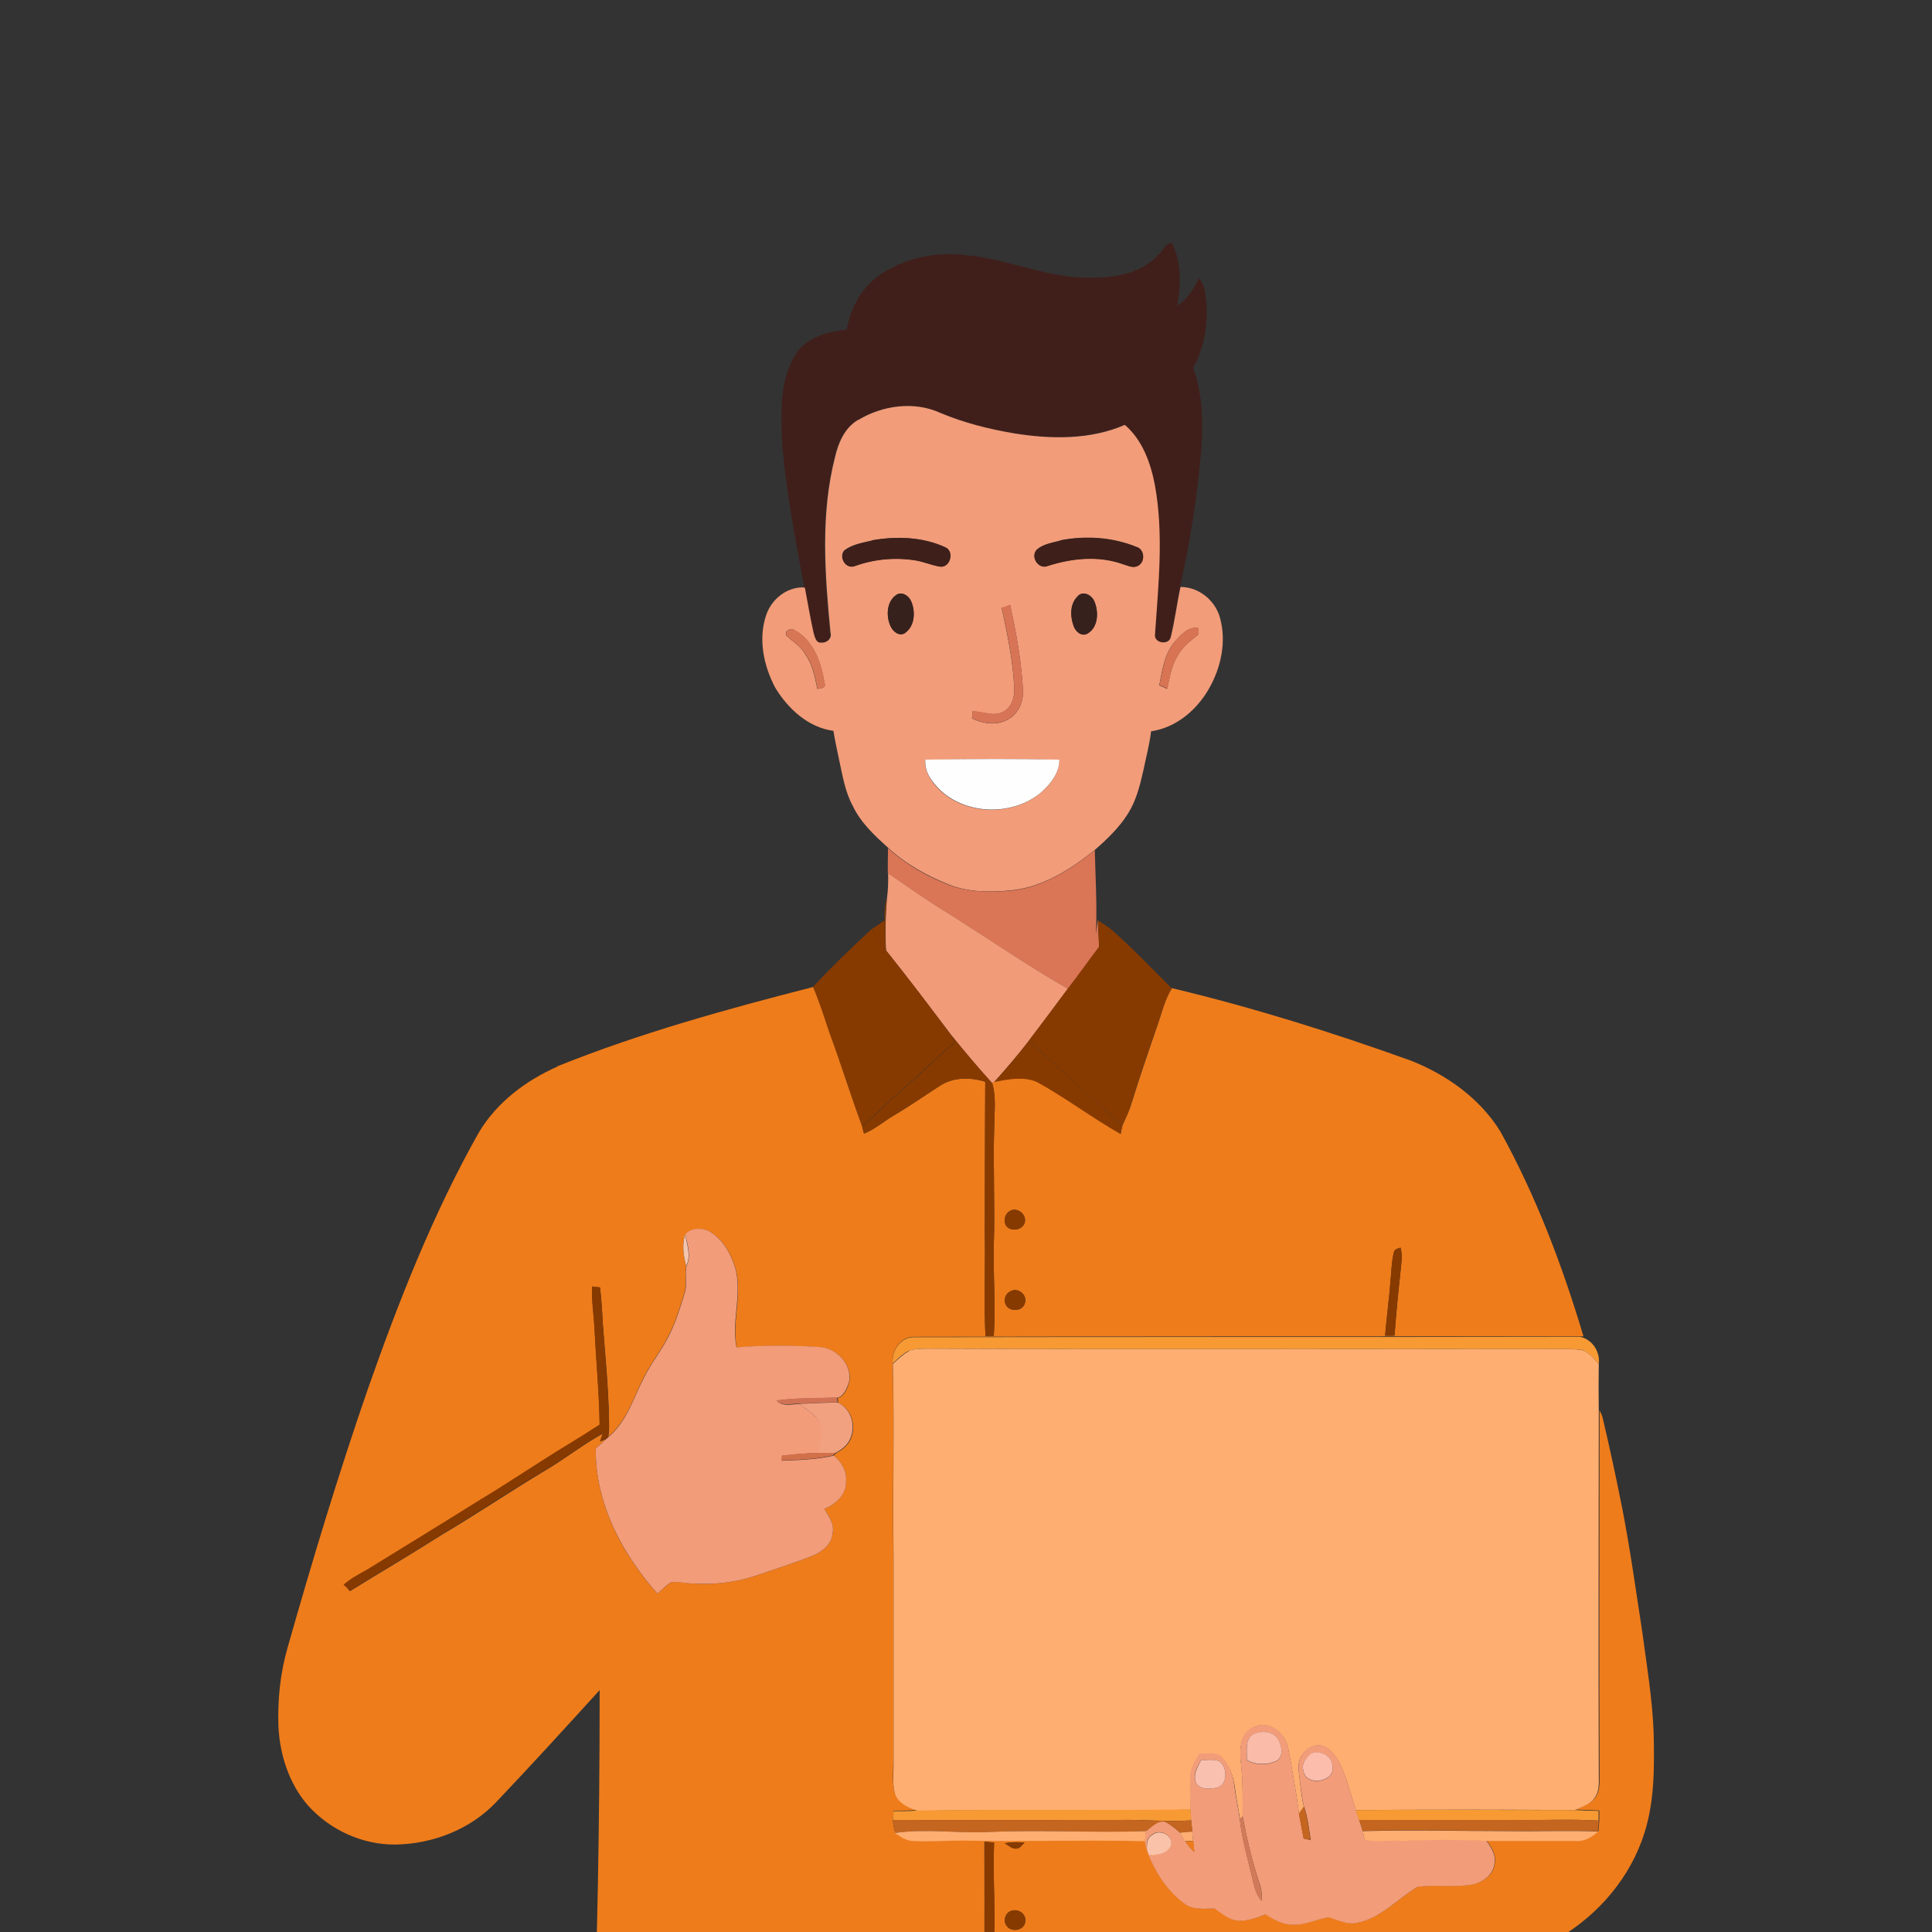 <svg xmlns="http://www.w3.org/2000/svg" id="Layer_1" data-name="Layer 1" viewBox="0 0 512 512"><rect x="0" y="0" width="512" height="512" fill="#333333" stroke="none"/><defs><style>      .cls-1 {        fill: #3e1f1a;      }      .cls-1, .cls-2, .cls-3, .cls-4, .cls-5, .cls-6, .cls-7, .cls-8, .cls-9, .cls-10, .cls-11, .cls-12, .cls-13, .cls-14, .cls-15, .cls-16, .cls-17, .cls-18, .cls-19, .cls-20, .cls-21, .cls-22, .cls-23, .cls-24, .cls-25, .cls-26 {        stroke-width: 0px;      }      .cls-2 {        fill: #ffae71;      }      .cls-3 {        fill: #f79a34;      }      .cls-4 {        fill: #da7556;      }      .cls-5 {        fill: #f3c5af;      }      .cls-6 {        fill: #c46520;      }      .cls-7 {        fill: #fabba9;      }      .cls-8 {        fill: #37211d;      }      .cls-9 {        fill: #d77655;      }      .cls-10 {        fill: #873a00;      }      .cls-11 {        fill: #401f1b;      }      .cls-12 {        fill: #fffeff;      }      .cls-13 {        fill: #3e1f19;      }      .cls-14 {        fill: #f29c79;      }      .cls-15 {        fill: #fac3a9;      }      .cls-16 {        fill: #d17a59;      }      .cls-17 {        fill: #f2a180;      }      .cls-18 {        fill: #d17254;      }      .cls-19 {        fill: #d87456;      }      .cls-20 {        fill: #d2704a;      }      .cls-21 {        fill: #ee7c1b;      }      .cls-22 {        fill: #f29c7a;      }      .cls-23 {        fill: #fcbdad;      }      .cls-24 {        fill: #d87453;      }      .cls-25 {        fill: #f19b79;      }      .cls-26 {        fill: #fac0af;      }    </style></defs><path class="cls-11" d="M307.15,67.39c1.13-1.07,1.67-3.09,3.45-2.97,2.5,5.06,2.44,11.07,1.37,16.54,2.8-1.61,4.34-4.4,5.71-7.2,1.37,1.31,1.61,3.21,1.84,4.94.83,6.43-.18,13.15-3.33,18.8,2.56,7.02,2.68,14.58,2.14,21.95-1.01,12.14-2.97,24.15-5.59,36.05-.89,4.4-1.43,8.86-2.56,13.21-.42,2.26-4.22,1.78-4.22-.36.89-13.21,2.38-26.65,0-39.8-1.13-5.89-3.27-12.02-7.97-16-9.22,3.93-19.57,3.81-29.27,2.26-6.66-1.07-13.33-2.8-19.57-5.41-7.02-3.21-15.47-2.02-21.89,1.9-3.57,2.08-5.24,6.13-6.13,9.94-3.87,15.17-2.68,31-1.19,46.41.42,1.49-.95,2.8-2.38,2.68-1.55.12-1.84-1.61-2.14-2.74-.77-3.93-1.49-7.85-2.26-11.78-2.38-13.03-5-26.06-5.95-39.33-.24-7.62-.59-16,3.69-22.67,2.92-4.52,8.45-5.89,13.51-6.48.89-5.35,3.51-10.47,7.85-13.8,6.78-5.12,15.65-6.96,23.98-5.89,11.24,1.07,21.89,6.31,33.32,5.95,6.25,0,13.21-1.31,17.49-6.19h.12Z"></path><path class="cls-14" d="M227.37,111.35c6.43-3.93,14.93-5.12,21.89-1.9,6.25,2.62,12.85,4.28,19.57,5.41,9.7,1.55,20.11,1.73,29.27-2.26,4.7,4.05,6.84,10.11,7.97,16,2.38,13.15.89,26.59,0,39.8,0,2.14,3.81,2.62,4.22.36,1.07-4.34,1.61-8.86,2.56-13.21,4.88,0,9.22,3.57,10.47,8.21,1.73,6.25.3,13.03-2.86,18.62-3.21,5.71-8.75,10.47-15.41,11.42-.42,3.57-1.37,7.02-2.08,10.53-.89,3.93-1.9,7.91-4.05,11.3-2.32,3.69-5.47,6.72-8.75,9.58-6.48,5.24-13.98,9.99-22.49,10.77-5.41.48-11.07.48-16.18-1.55-5.83-2.32-11.42-5.41-16.06-9.7-3.63-3.27-7.32-6.66-9.46-11.18-2.02-3.75-2.68-7.91-3.57-12.02-.54-2.62-1.13-5.24-1.55-7.85-6.66-.89-12.02-5.83-15.41-11.42-3.09-5.83-4.58-12.97-2.38-19.34,1.43-4.11,5.35-7.32,9.82-7.26l.42.12c.71,3.93,1.43,7.85,2.26,11.78.36,1.13.59,2.92,2.14,2.74,1.43.12,2.86-1.13,2.38-2.68-1.49-15.41-2.68-31.23,1.19-46.41.89-3.87,2.56-7.85,6.13-9.94M231.05,143.24c-2.5.59-5.24,1.01-7.32,2.62-1.55,1.84.42,5.06,2.8,4.11,5.12-1.84,10.71-2.32,16.06-1.49,2.26.36,4.34,1.37,6.6,1.67,2.74.18,3.75-4.22,1.19-5.18-6.01-2.74-12.97-2.92-19.39-1.78M281.03,143.24c-2.14.59-4.52.89-6.25,2.38-1.84,1.9.48,5.47,2.97,4.28,6.37-2.02,13.45-2.74,19.87-.42,1.25.36,2.74,1.19,4.05.36,1.9-1.07,1.67-4.34-.54-4.94-6.31-2.56-13.45-3.03-20.11-1.73M237.48,157.7c-2.5,1.73-2.68,5.65-1.49,8.21.59,1.37,2.2,2.8,3.75,1.9,2.68-1.78,2.92-5.71,1.73-8.45-.59-1.49-2.5-2.74-3.99-1.67M285.73,157.88c-2.2,1.9-2.2,5.29-1.25,7.85.48,1.49,2.08,3.03,3.69,2.14,2.86-1.61,3.03-5.65,1.9-8.39-.59-1.67-2.8-2.97-4.34-1.67M265.44,161.03c1.49,6.9,2.97,13.86,3.33,20.94.24,2.5-.48,5.35-2.86,6.66-2.62,1.37-5.47-.06-8.15-.12,0,.48-.12,1.37-.18,1.84,3.09,1.61,7.08,2.02,10.05,0,2.56-1.67,3.69-4.82,3.45-7.73-.42-7.56-1.78-14.99-3.39-22.31-.71.36-1.49.65-2.26.77M208.51,168.53c1.61,1.55,3.69,2.74,4.82,4.76,1.96,2.74,2.62,6.07,3.27,9.28.71-.18,2.2-.12,1.96-1.25-.89-5.47-2.8-11.54-8.03-14.34-.95-.77-2.92.36-2.08,1.55M311.49,169.89c-2.92,3.21-3.45,7.67-4.28,11.72.65.3,1.37.59,2.08.95.71-2.92,1.07-6.01,2.68-8.57,1.25-2.38,3.39-4.16,5.53-5.77v-1.78c-2.62-.42-4.46,1.78-6.07,3.51M245.15,201.31c-.12,2.32.83,4.52,2.26,6.25,6.6,8.51,20.47,9.28,28.5,2.44,2.5-2.2,4.88-5.12,4.76-8.63-11.84-.3-23.74-.18-35.58,0l.06-.06Z"></path><path class="cls-1" d="M231.05,143.24c6.43-1.19,13.39-.95,19.39,1.78,2.56,1.01,1.49,5.35-1.19,5.18-2.26-.36-4.34-1.31-6.6-1.67-5.41-.89-10.95-.36-16.06,1.49-2.38.95-4.34-2.26-2.8-4.11,2.08-1.61,4.82-1.96,7.32-2.62l-.06-.06Z"></path><path class="cls-13" d="M281.03,143.24c6.66-1.31,13.8-.83,20.11,1.73,2.14.59,2.44,3.87.54,4.94-1.31.83-2.74,0-4.05-.36-6.43-2.32-13.45-1.61-19.87.42-2.5,1.13-4.82-2.38-2.97-4.28,1.67-1.49,4.11-1.84,6.25-2.38v-.06Z"></path><path class="cls-8" d="M237.48,157.7c1.49-1.07,3.39.18,3.99,1.67,1.19,2.74,1.01,6.6-1.73,8.45-1.55.89-3.15-.54-3.75-1.9-1.19-2.62-1.07-6.48,1.49-8.21h0Z"></path><path class="cls-8" d="M285.73,157.88c1.55-1.37,3.75,0,4.34,1.67,1.13,2.74.95,6.78-1.9,8.39-1.61.89-3.27-.65-3.69-2.14-.89-2.56-.89-5.95,1.25-7.85v-.06Z"></path><path class="cls-19" d="M265.44,161.03c.77-.18,1.55-.42,2.26-.77,1.61,7.38,2.97,14.81,3.39,22.31.24,2.97-.95,6.07-3.45,7.73-2.97,2.02-6.96,1.61-10.05,0,0-.48.12-1.37.18-1.84,2.74,0,5.59,1.49,8.15.12,2.38-1.25,3.09-4.16,2.86-6.66-.36-7.08-1.78-14.04-3.33-20.94v.06Z"></path><path class="cls-9" d="M208.51,168.53c-.83-1.13,1.07-2.32,2.08-1.55,5.24,2.8,7.14,8.86,8.03,14.34.24,1.13-1.25,1.07-1.96,1.25-.65-3.21-1.31-6.54-3.27-9.28-1.19-2.02-3.21-3.15-4.82-4.76h-.06Z"></path><path class="cls-24" d="M311.49,169.89c1.61-1.73,3.45-3.93,6.07-3.51v1.78c-2.14,1.61-4.22,3.39-5.53,5.77-1.67,2.56-1.96,5.65-2.68,8.57-.65-.36-1.37-.65-2.08-.95.83-4.05,1.37-8.51,4.28-11.72l-.06.06Z"></path><path class="cls-12" d="M245.15,201.31c11.84-.18,23.74-.24,35.58,0,.06,3.51-2.32,6.43-4.76,8.63-8.03,6.84-21.89,6.07-28.5-2.44-1.49-1.73-2.44-3.93-2.26-6.25l-.06.06Z"></path><path class="cls-4" d="M235.4,224.81c4.64,4.28,10.23,7.44,16.06,9.7,5.12,1.96,10.77,1.96,16.18,1.55,8.51-.77,16-5.53,22.49-10.77.18,7.44.65,14.87.3,22.25.18-1.37.36-2.68.54-4.05v.48c.12,2.32.18,4.7.3,7.02-2.8,3.69-5.41,7.5-8.27,11.07-10.53-6.07-20.58-12.85-30.82-19.45-5.83-3.51-11.36-7.32-16.9-11.24,0-2.2,0-4.4.06-6.6l.06.06Z"></path><path class="cls-25" d="M235.28,231.35c5.53,3.87,11.07,7.73,16.9,11.24,10.23,6.54,20.29,13.39,30.82,19.45-3.45,4.64-6.84,9.22-10.35,13.8-2.92,3.75-5.95,7.32-9.1,10.83-.12.12-.48.3-.59.42-3.69-4.05-7.2-8.27-10.65-12.49-5.77-7.62-11.54-15.29-17.49-22.73-.3-4.58-.12-9.28.24-13.86.3-2.2.36-4.4.3-6.6l-.06-.06Z"></path><path class="cls-10" d="M234.45,243.9c-.12-2.02,0-3.99.54-5.95-.36,4.58-.54,9.28-.24,13.86-1.37-1.78-2.62-3.63-3.81-5.53,1.19-.77,2.38-1.55,3.51-2.38Z"></path><path class="cls-10" d="M290.96,243.9c1.19.77,2.44,1.55,3.57,2.44-1.07,1.55-2.14,3.09-3.27,4.58-.12-2.32-.18-4.7-.3-7.02h0Z"></path><path class="cls-10" d="M215.41,261.57c4.94-5.29,10.17-10.35,15.53-15.29,1.19,1.84,2.44,3.75,3.81,5.53,6.01,7.44,11.78,15.11,17.49,22.73.18.42.54,1.31.71,1.73-4.64,3.87-8.86,8.15-13.45,12.08-3.81,3.27-7.26,6.9-11.07,10.17-2.97-8.21-5.59-16.54-8.63-24.75-1.43-4.11-2.68-8.27-4.4-12.26v.06Z"></path><path class="cls-10" d="M294.53,246.34c5.59,4.94,10.71,10.35,16,15.59-1.96,3.27-2.8,7.08-4.11,10.65-2.38,6.6-4.58,13.33-6.66,20.05-.59,2.02-1.55,3.87-2.38,5.77-4.94-4.94-10.35-9.4-15.47-14.16-3.03-2.92-6.19-5.65-9.28-8.45,3.51-4.58,6.9-9.16,10.35-13.8,2.86-3.63,5.47-7.44,8.27-11.07,1.13-1.49,2.2-3.03,3.27-4.58h0Z"></path><path class="cls-21" d="M147.58,282.63c22.01-8.86,44.92-15.17,67.88-21.06,1.73,3.99,2.97,8.15,4.4,12.26,3.03,8.21,5.59,16.54,8.63,24.75.18.59.3,1.25.48,1.84,2.97-1.19,5.41-3.39,8.21-5,4.05-2.38,7.91-5.12,11.9-7.67,3.51-2.32,8.09-2.32,12.02-1.07,0,13.51-.12,27.01-.12,40.52.18,8.92-.24,17.91.18,26.83h2.2c.54-7.97-.18-15.94,0-23.92.36-10.47-.24-21,.12-31.53,0-3.87.59-7.79-.54-11.54.12-.12.48-.3.59-.42,3.69-.71,7.67-1.55,11.3,0,7.62,4.22,14.58,9.52,22.19,13.8.12-.71.24-1.37.42-2.08.83-1.9,1.78-3.75,2.38-5.77,2.08-6.72,4.34-13.39,6.66-20.05,1.31-3.57,2.08-7.38,4.11-10.65,21.42,5.12,42.48,11.72,63.18,19.16,9.58,3.75,18.44,10.05,23.86,18.86,9.46,17.13,16.42,35.52,22.01,54.26h-1.01c-58.66,0-117.32,0-175.98.12-3.81-.3-6.43,3.45-6.07,6.96.42,16.96-.06,33.91.18,50.87v54.73c0,2.8-.42,5.71.42,8.45.95,2.56,3.63,3.63,6.01,4.4-2.14.12-4.22.18-6.37.18-.06.77-.12,1.55-.18,2.32,0,1.13.24,2.32.59,3.45,1.43,1.01,2.97,2.08,4.82,2.08,4.4.24,8.81-.18,13.15-.12,16.06.36,32.19-.24,48.25.18.12.77.3,1.55.48,2.32.12.36.36,1.01.48,1.37,2.02,5.18,5.24,9.99,9.88,13.21,2.26,1.49,5.06,1.13,7.67,1.07,1.55,1.07,3.03,2.38,4.88,2.97,2.92.77,5.89-.36,8.57-1.43,2.2,1.37,4.58,2.8,7.26,2.74,3.33.12,6.31-1.49,9.52-1.96,2.5.71,5,2.14,7.73,1.43,6.19-1.37,10.59-6.37,15.83-9.52,4.76-.65,9.7.24,14.46-.59,2.86-.54,5.77-2.68,5.95-5.77.36-2.26-1.01-4.16-2.2-5.89h23.74c2.26.12,4.28-1.01,5.89-2.5.12-.95.18-1.9.24-2.86v-2.56c-2.08-.12-4.16-.18-6.25-.24,1.78-.89,3.87-1.43,5.12-3.09,1.55-2.08,1.13-4.82,1.19-7.26-.12-31.83,0-63.66,0-95.49.3.65.65,1.31.83,2.02,1.9,8.03,3.63,16.12,5.24,24.27,2.08,10.71,3.57,21.54,5.24,32.36,1.19,8.86,2.68,17.79,3.03,26.77.18,8.81.3,17.85-2.38,26.42-3.69,11.9-12.26,21.95-23.02,28.2-11.78,6.9-25.64,10.23-39.27,9.16.42,9.58,1.13,19.16,1.43,28.79-72.7.12-145.4.12-218.1,0,1.43-34.57,2.02-69.19,2.02-103.82-9.04,9.94-18.09,19.87-27.37,29.63-6.84,7.26-16.78,11.13-26.65,11.3-8.81.12-17.49-3.87-23.32-10.41-5-5.77-7.44-13.45-7.79-20.94-.24-7.02.48-14.1,2.44-20.88,6.54-23.02,13.45-45.93,21.3-68.6,8.15-23.2,17.19-46.23,29.27-67.7,4.76-8.09,12.49-13.92,21-17.67M267.82,320.83c-1.43.59-1.9,2.44-1.31,3.75,1.01,1.96,4.52,1.55,5.06-.65.54-2.08-1.84-3.99-3.75-3.15M181.56,327.2c-.83,2.68-.48,5.59.3,8.27-.42,2.38.24,4.88-.48,7.2-1.31,4.11-2.5,8.27-4.58,12.02-1.84,3.57-4.4,6.72-6.19,10.35-2.8,5.41-4.52,11.66-9.4,15.71.24-1.49.24-2.97.18-4.4-.12-8.69-1.01-17.37-1.67-26-.12-3.03-.36-6.13-.71-9.16-.65-.06-1.37-.12-2.02-.24-.24,3.69.42,7.44.59,11.18.42,8.51,1.25,16.96,1.37,25.46-2.68,1.78-5.41,3.51-8.21,5.18-8.03,4.82-15.71,10.17-23.74,14.93-9.88,6.25-19.81,12.26-29.75,18.38-2.14,1.19-4.28,2.32-6.13,3.93.59.48,1.13,1.01,1.61,1.67,8.09-5,16.3-9.82,24.33-14.93,9.16-5.41,18.03-11.42,27.19-16.9,5.29-3.09,10.11-6.96,15.53-9.94-.24.65-.48,1.37-.71,2.08.54-.18,1.07-.42,1.55-.59-.89.83-1.84,1.61-2.74,2.44-.18,14.4,6.9,27.96,16.36,38.49,1.19-1.07,2.32-2.2,3.69-3.03,1.96-.24,3.99.3,5.95.36,5.41.36,10.89-.3,16.06-1.96,5-1.73,10.11-3.33,15.05-5.24,2.62-1.01,5.41-3.03,5.65-6.07.54-2.44-.95-4.58-2.2-6.48,2.97-1.25,5.83-3.75,5.77-7.26.3-2.74-1.19-5.18-3.21-6.9.12-.18.42-.48.54-.65,1.67-.83,3.21-2.08,3.93-3.81,1.55-3.39.18-7.97-3.33-9.52,0-.36-.12-1.01-.12-1.31,1.73-.36,2.5-2.5,3.03-4.05,1.01-4.76-3.33-9.22-7.97-9.4-7.26-.42-14.58-.54-21.83.12-1.49-7.56,2.14-15.41-.95-22.79-1.19-3.09-3.15-6.13-6.07-7.85-2.02-1.13-5.06-1.19-6.6.77M369.38,331.95c-.59,2.26-.59,4.58-.83,6.9-.36,5.06-1.07,10.05-1.49,15.11.83.06,1.67,0,2.5,0,.48-6.66,1.19-13.39,1.9-20.05.12-1.13-.06-2.2-.3-3.27-.71.24-1.67.36-1.78,1.31M267.82,342.19c-1.25.54-1.84,2.08-1.37,3.33.71,2.2,4.52,2.2,5.12-.12.83-2.14-1.73-4.34-3.75-3.21M260.98,551.49c.89,0,1.73,0,2.56.06-.12-12.73-.12-25.46-.12-38.19.36-8.39-.36-16.72,0-25.05-.83-.06-1.73-.18-2.56-.24.12,21.12-.12,42.3.06,63.42M266.27,488.48c.95.54,1.84,1.49,3.03,1.43,1.01,0,1.55-1.01,2.2-1.61-1.73-.18-3.51-.12-5.24.18M267.88,506.45c-1.61.54-2.14,2.86-.95,4.11,1.37,1.67,4.76.89,4.76-1.43.3-2.02-2.02-3.45-3.81-2.68M268.42,527.81c-1.43.36-2.44,1.9-1.9,3.39.48,2.32,4.22,2.56,4.94.3.95-1.9-.95-4.34-3.03-3.69Z"></path><path class="cls-10" d="M252.29,274.54c3.45,4.28,6.96,8.45,10.65,12.49,1.13,3.75.54,7.67.54,11.54-.36,10.53.24,21-.12,31.53-.18,7.97.54,15.94,0,23.92h-2.2c-.48-8.92,0-17.85-.18-26.83,0-13.51,0-27.01.12-40.52-3.93-1.25-8.51-1.25-12.02,1.07-3.99,2.56-7.85,5.24-11.9,7.67-2.8,1.61-5.24,3.81-8.21,5-.18-.65-.3-1.25-.48-1.84,3.81-3.27,7.26-6.9,11.07-10.17,4.58-3.87,8.81-8.21,13.45-12.08-.18-.42-.54-1.31-.71-1.73v-.06Z"></path><path class="cls-10" d="M263.54,286.68c3.15-3.51,6.25-7.08,9.1-10.83,3.09,2.8,6.31,5.53,9.28,8.45,5.18,4.7,10.53,9.22,15.47,14.16-.18.65-.3,1.37-.42,2.08-7.56-4.28-14.58-9.64-22.19-13.8-3.57-1.55-7.62-.71-11.3,0l.06-.06Z"></path><path class="cls-10" d="M267.82,320.83c1.9-.89,4.28,1.07,3.75,3.15-.54,2.14-4.05,2.62-5.06.65-.65-1.37-.12-3.21,1.31-3.75v-.06Z"></path><path class="cls-22" d="M181.56,327.2c1.55-1.96,4.58-1.9,6.6-.77,2.92,1.73,4.88,4.76,6.07,7.85,3.09,7.38-.59,15.23.95,22.79,7.26-.65,14.58-.54,21.83-.12,4.64.18,8.98,4.64,7.97,9.4-.54,1.49-1.31,3.63-3.03,4.05-5.35.18-10.83.06-16.12.77,1.55,1.73,3.99.89,6.01.95,2.26,1.61,5.18,3.21,5.83,6.19.65,2.32-.24,4.58-.77,6.78-3.21,0-6.37.36-9.52.71,0,.3-.12,1.01-.18,1.31,4.64-.18,9.28-.3,13.8-1.37,2.02,1.73,3.51,4.16,3.21,6.9.12,3.51-2.8,6.01-5.77,7.26,1.25,1.96,2.74,4.05,2.2,6.48-.24,3.03-3.03,5.06-5.65,6.07-4.94,1.9-9.99,3.51-15.05,5.24-5.18,1.67-10.65,2.32-16.06,1.96-1.96,0-3.99-.54-5.95-.36-1.37.77-2.5,1.96-3.69,3.03-9.4-10.53-16.54-24.04-16.36-38.49.95-.77,1.84-1.61,2.74-2.44.18-.12.48-.48.65-.59,4.88-4.05,6.54-10.29,9.4-15.71,1.78-3.63,4.34-6.78,6.19-10.35,2.08-3.75,3.27-7.91,4.58-12.02.77-2.32,0-4.82.48-7.2,1.31-2.68.3-5.59-.3-8.27l-.06-.06Z"></path><path class="cls-5" d="M181.56,327.2c.54,2.74,1.61,5.59.3,8.27-.77-2.68-1.13-5.59-.3-8.27Z"></path><path class="cls-10" d="M369.38,331.95c.12-.89,1.07-1.07,1.78-1.31.24,1.07.48,2.2.3,3.27-.71,6.66-1.43,13.33-1.9,20.05-.83,0-1.67.06-2.5,0,.42-5.06,1.13-10.05,1.49-15.11.24-2.32.24-4.64.83-6.9Z"></path><path class="cls-10" d="M156.98,340.94c.65.06,1.37.12,2.02.24.36,3.03.59,6.07.71,9.16.59,8.69,1.49,17.31,1.67,26,0,1.49,0,2.97-.18,4.4-.18.12-.48.48-.65.59-.54.24-1.01.42-1.55.59.24-.71.48-1.37.71-2.08-5.35,2.97-10.17,6.84-15.53,9.94-9.16,5.41-18.03,11.42-27.19,16.9-8.03,5.12-16.24,9.88-24.33,14.93-.48-.65-1.01-1.19-1.61-1.67,1.84-1.61,3.99-2.74,6.13-3.93,9.94-6.13,19.87-12.2,29.75-18.38,8.03-4.82,15.77-10.11,23.74-14.93,2.74-1.67,5.47-3.39,8.21-5.18-.12-8.51-.95-16.96-1.37-25.46-.18-3.75-.83-7.44-.59-11.18l.06.06Z"></path><path class="cls-10" d="M267.82,342.19c2.02-1.13,4.58,1.07,3.75,3.21-.59,2.32-4.34,2.26-5.12.12-.54-1.25.06-2.8,1.37-3.33h0Z"></path><path class="cls-3" d="M236.59,361.34c-.36-3.57,2.26-7.26,6.07-6.96,58.66-.12,117.32,0,175.98-.12,3.27.59,5.47,3.93,5.06,7.2-1.19-1.19-2.26-2.56-3.75-3.45-1.31-.54-2.8-.42-4.22-.48-56.7-.12-113.4.12-170.09-.12-1.61.06-3.27,0-4.82.59-1.67.77-2.92,2.14-4.22,3.33h0Z"></path><path class="cls-2" d="M240.81,358.01c1.55-.59,3.21-.54,4.82-.59,56.7.24,113.4,0,170.09.12,1.43.06,2.86,0,4.22.48,1.49.83,2.56,2.2,3.75,3.45-.06,4.11-.06,8.27,0,12.37,0,31.83-.12,63.66,0,95.49-.06,2.44.42,5.18-1.19,7.26-1.19,1.67-3.33,2.26-5.12,3.09-19.34-.12-38.73-.12-58.07,0-1.25-3.87-2.26-7.85-3.87-11.54-.95-2.14-2.38-4.28-4.58-5.35-2.26-.83-4.64.48-5.83,2.44-1.31,1.73-.83,3.93-.65,5.89.36,2.56.48,5.18,1.19,7.73-.48.59-.89,1.25-1.31,1.84-.77-5.89-1.84-11.78-2.92-17.61-.83-3.81-5.29-7.44-9.16-5.24-3.27,1.25-3.63,5.29-3.45,8.33.71,5,.59,10.11.59,15.17l-.65.95c-.48-2.92-1.07-5.77-1.43-8.69-.42-3.09-1.61-6.37-4.11-8.39-1.67-.54-3.51-.24-5.24-.24-1.01,1.73-2.14,3.51-2.32,5.59-.24,2.97,0,6.01,0,9.04-24.09.36-48.25-.12-72.34.3-2.38-.77-5.06-1.9-6.01-4.4-.83-2.74-.36-5.65-.42-8.45v-54.73c-.24-16.96.24-33.91-.18-50.87,1.37-1.19,2.62-2.56,4.22-3.33"></path><path class="cls-18" d="M205.71,371.1c5.35-.71,10.77-.59,16.12-.77,0,.3.12,1.01.12,1.31-3.45,0-6.84.24-10.29.36-2.02-.06-4.46.77-6.01-.95l.06.06Z"></path><path class="cls-17" d="M211.72,372.05c3.45-.12,6.84-.36,10.29-.36,3.51,1.55,4.88,6.13,3.33,9.52-.71,1.73-2.26,2.97-3.93,3.81h-4.64c.54-2.2,1.43-4.52.77-6.78-.59-2.97-3.51-4.58-5.83-6.19Z"></path><path class="cls-20" d="M207.2,385.74c3.15-.36,6.31-.65,9.52-.71h4.64c-.12.18-.42.48-.54.65-4.52,1.07-9.16,1.19-13.8,1.37,0-.3.12-1.01.18-1.31h0Z"></path><path class="cls-14" d="M332.19,457.78c3.87-2.2,8.33,1.43,9.16,5.24,1.07,5.83,2.14,11.72,2.92,17.61.36,2.2.83,4.4,1.25,6.6.59.12,1.19.3,1.84.42-.48-2.97-.77-6.01-1.78-8.86-.65-2.5-.83-5.18-1.19-7.73-.18-1.96-.65-4.16.65-5.89,1.13-1.96,3.57-3.27,5.83-2.44,2.2,1.07,3.63,3.15,4.58,5.35,1.61,3.75,2.62,7.67,3.87,11.54l.89,2.68c.3.95.65,1.96.95,2.97.18.71.3,1.49.48,2.2,3.15.71,6.37,0,9.58.3,7.56-.3,15.11-.36,22.67,0,1.19,1.73,2.56,3.63,2.2,5.89-.24,3.09-3.09,5.24-5.95,5.77-4.76.83-9.7,0-14.46.59-5.24,3.15-9.64,8.21-15.83,9.52-2.68.71-5.24-.71-7.73-1.43-3.21.48-6.19,2.14-9.52,1.96-2.68.06-5.06-1.37-7.26-2.74-2.68,1.07-5.65,2.2-8.57,1.43-1.84-.59-3.33-1.9-4.88-2.97-2.56,0-5.41.42-7.67-1.07-4.58-3.21-7.79-8.03-9.88-13.21,2.14.12,4.7-.18,5.83-2.32,1.01-2.68-2.8-4.76-4.82-2.97-1.49.71-1.43,2.5-1.49,3.93-.24-.77-.36-1.55-.48-2.32.06-.89.18-1.78.24-2.68,1.49-1.07,2.97-2.86,5-2.44,1.49.71,2.74,1.78,3.99,2.86.48.71.95,1.49,1.43,2.26.65,1.13,1.55,2.02,2.44,2.92-.12-1.01-.24-2.02-.3-2.97-.12-.83-.18-1.67-.24-2.5-.12-1.01-.18-1.96-.3-2.97-.06-.95-.12-1.96-.18-2.92,0-3.03-.3-6.01,0-9.04.12-2.08,1.31-3.87,2.32-5.59,1.73,0,3.57-.3,5.24.24,2.56,1.96,3.75,5.24,4.11,8.39.36,2.92,1.01,5.77,1.43,8.69.54,4.94,1.9,9.76,3.09,14.64.65,2.38.89,5.12,2.74,7.02.12-1.61-.12-3.27-.65-4.76-1.96-5.83-3.33-11.78-4.46-17.79,0-5.06.12-10.11-.59-15.17-.12-3.03.18-7.08,3.45-8.33M331.9,459.75c-2.08,1.55-1.37,4.46-1.49,6.72,2.38,1.37,5.41,1.37,7.85.24,1.78-1.01,1.55-3.45.77-5.06-.95-2.86-4.88-3.27-7.14-1.84M347.48,464.69c-1.31,1.13-2.74,2.86-2.02,4.7.59,4.16,8.33,2.97,7.67-1.13.12-2.86-3.27-4.52-5.65-3.51M318.33,466.47c-1.13,1.84-2.44,4.22-1.19,6.37,1.37,1.49,3.69,1.31,5.47.89,2.8-1.01,2.68-5.29.59-6.96-1.55-.65-3.27-.3-4.88-.3Z"></path><path class="cls-7" d="M331.9,459.75c2.26-1.43,6.19-.95,7.14,1.84.77,1.61,1.01,4.05-.77,5.06-2.44,1.13-5.47,1.13-7.85-.24.12-2.26-.59-5.12,1.49-6.72v.06Z"></path><path class="cls-23" d="M347.48,464.69c2.38-1.01,5.77.71,5.65,3.51.65,4.11-7.08,5.29-7.67,1.13-.71-1.84.71-3.57,2.02-4.7v.06Z"></path><path class="cls-26" d="M318.33,466.47c1.61,0,3.33-.36,4.88.3,2.08,1.67,2.2,6.01-.59,6.96-1.78.42-4.11.59-5.47-.89-1.19-2.14.12-4.46,1.19-6.37Z"></path><path class="cls-3" d="M243.19,479.8c24.09-.36,48.25.06,72.34-.3,0,.95.12,1.96.18,2.92-6.31.42-12.61-.24-18.92-.12h-60.15c0-.77.12-1.55.18-2.32,2.14,0,4.22,0,6.37-.18Z"></path><path class="cls-6" d="M344.21,480.63c.42-.59.89-1.25,1.31-1.84,1.01,2.86,1.31,5.89,1.78,8.86-.59-.18-1.25-.3-1.84-.42-.42-2.2-.89-4.4-1.25-6.6h0Z"></path><path class="cls-3" d="M359.32,479.68c19.34-.12,38.73,0,58.07,0,2.08.12,4.16.18,6.25.24v2.56c-7.79-.48-15.59,0-23.38-.18h-40.1c-.3-.89-.65-1.78-.89-2.68l.06.06Z"></path><path class="cls-16" d="M328.62,482.18l.65-.95c1.19,6.01,2.56,11.96,4.46,17.79.54,1.55.77,3.15.65,4.76-1.84-1.9-2.08-4.58-2.74-7.02-1.19-4.82-2.56-9.64-3.09-14.64l.06.06Z"></path><path class="cls-6" d="M236.65,482.3c20.05.06,40.1,0,60.15,0,6.31-.12,12.61.54,18.92.12.06,1.01.18,1.96.3,2.97-1.07.06-2.2.18-3.27.3-1.25-1.07-2.5-2.14-3.99-2.86-2.02-.42-3.51,1.37-5,2.44-13.98.48-28.02-.42-42,.24-8.15.36-16.36-.95-24.51.24-.36-1.13-.54-2.26-.59-3.45h0Z"></path><path class="cls-6" d="M360.21,482.3h40.1c7.79.12,15.59-.3,23.38.18,0,.95-.12,1.9-.24,2.86-7.73-.36-15.41,0-23.14-.12-13.09,0-26.12-.36-39.21,0-.3-1.01-.59-2.02-.95-2.97l.06.06Z"></path><path class="cls-2" d="M237.18,485.75c8.15-1.19,16.36.12,24.51-.24,13.98-.65,28.02.24,42-.24-.12.89-.18,1.78-.24,2.68-16.06-.42-32.19.18-48.25-.18-4.4,0-8.81.36-13.15.12-1.84,0-3.39-1.13-4.82-2.08l-.06-.06Z"></path><path class="cls-2" d="M312.68,485.69c1.07-.12,2.2-.24,3.27-.3.06.83.18,1.67.24,2.5-.54,0-1.61,0-2.14.06-.48-.77-.89-1.55-1.43-2.26h.06Z"></path><path class="cls-2" d="M361.17,485.27c13.03-.36,26.12,0,39.21,0,7.73.12,15.41-.24,23.14.12-1.61,1.49-3.63,2.68-5.89,2.5h-23.74c-7.56-.42-15.11-.3-22.67,0-3.21-.3-6.43.42-9.58-.3-.12-.71-.3-1.49-.48-2.2v-.12Z"></path><path class="cls-15" d="M305.42,486.28c1.96-1.78,5.83.3,4.82,2.97-1.13,2.14-3.69,2.44-5.83,2.32-.12-.36-.36-1.01-.48-1.37,0-1.43,0-3.21,1.49-3.93h0Z"></path><path class="cls-21" d="M314.11,487.95c.54,0,1.61,0,2.14-.06.12,1.01.18,1.96.3,2.97-.89-.89-1.84-1.84-2.44-2.92Z"></path><path class="cls-10" d="M260.98,551.49c-.18-21.12,0-42.3-.06-63.42.83.06,1.73.12,2.56.24-.42,8.33.36,16.72,0,25.05,0,12.73,0,25.46.12,38.19-.83,0-1.73,0-2.56-.06h-.06Z"></path><path class="cls-10" d="M266.27,488.48c1.73-.24,3.51-.3,5.24-.18-.65.59-1.19,1.55-2.2,1.61-1.19.06-2.08-.89-3.03-1.43Z"></path><path class="cls-10" d="M267.88,506.45c1.78-.77,4.11.65,3.81,2.68,0,2.32-3.45,3.09-4.76,1.43-1.19-1.25-.65-3.57.95-4.11Z"></path></svg>